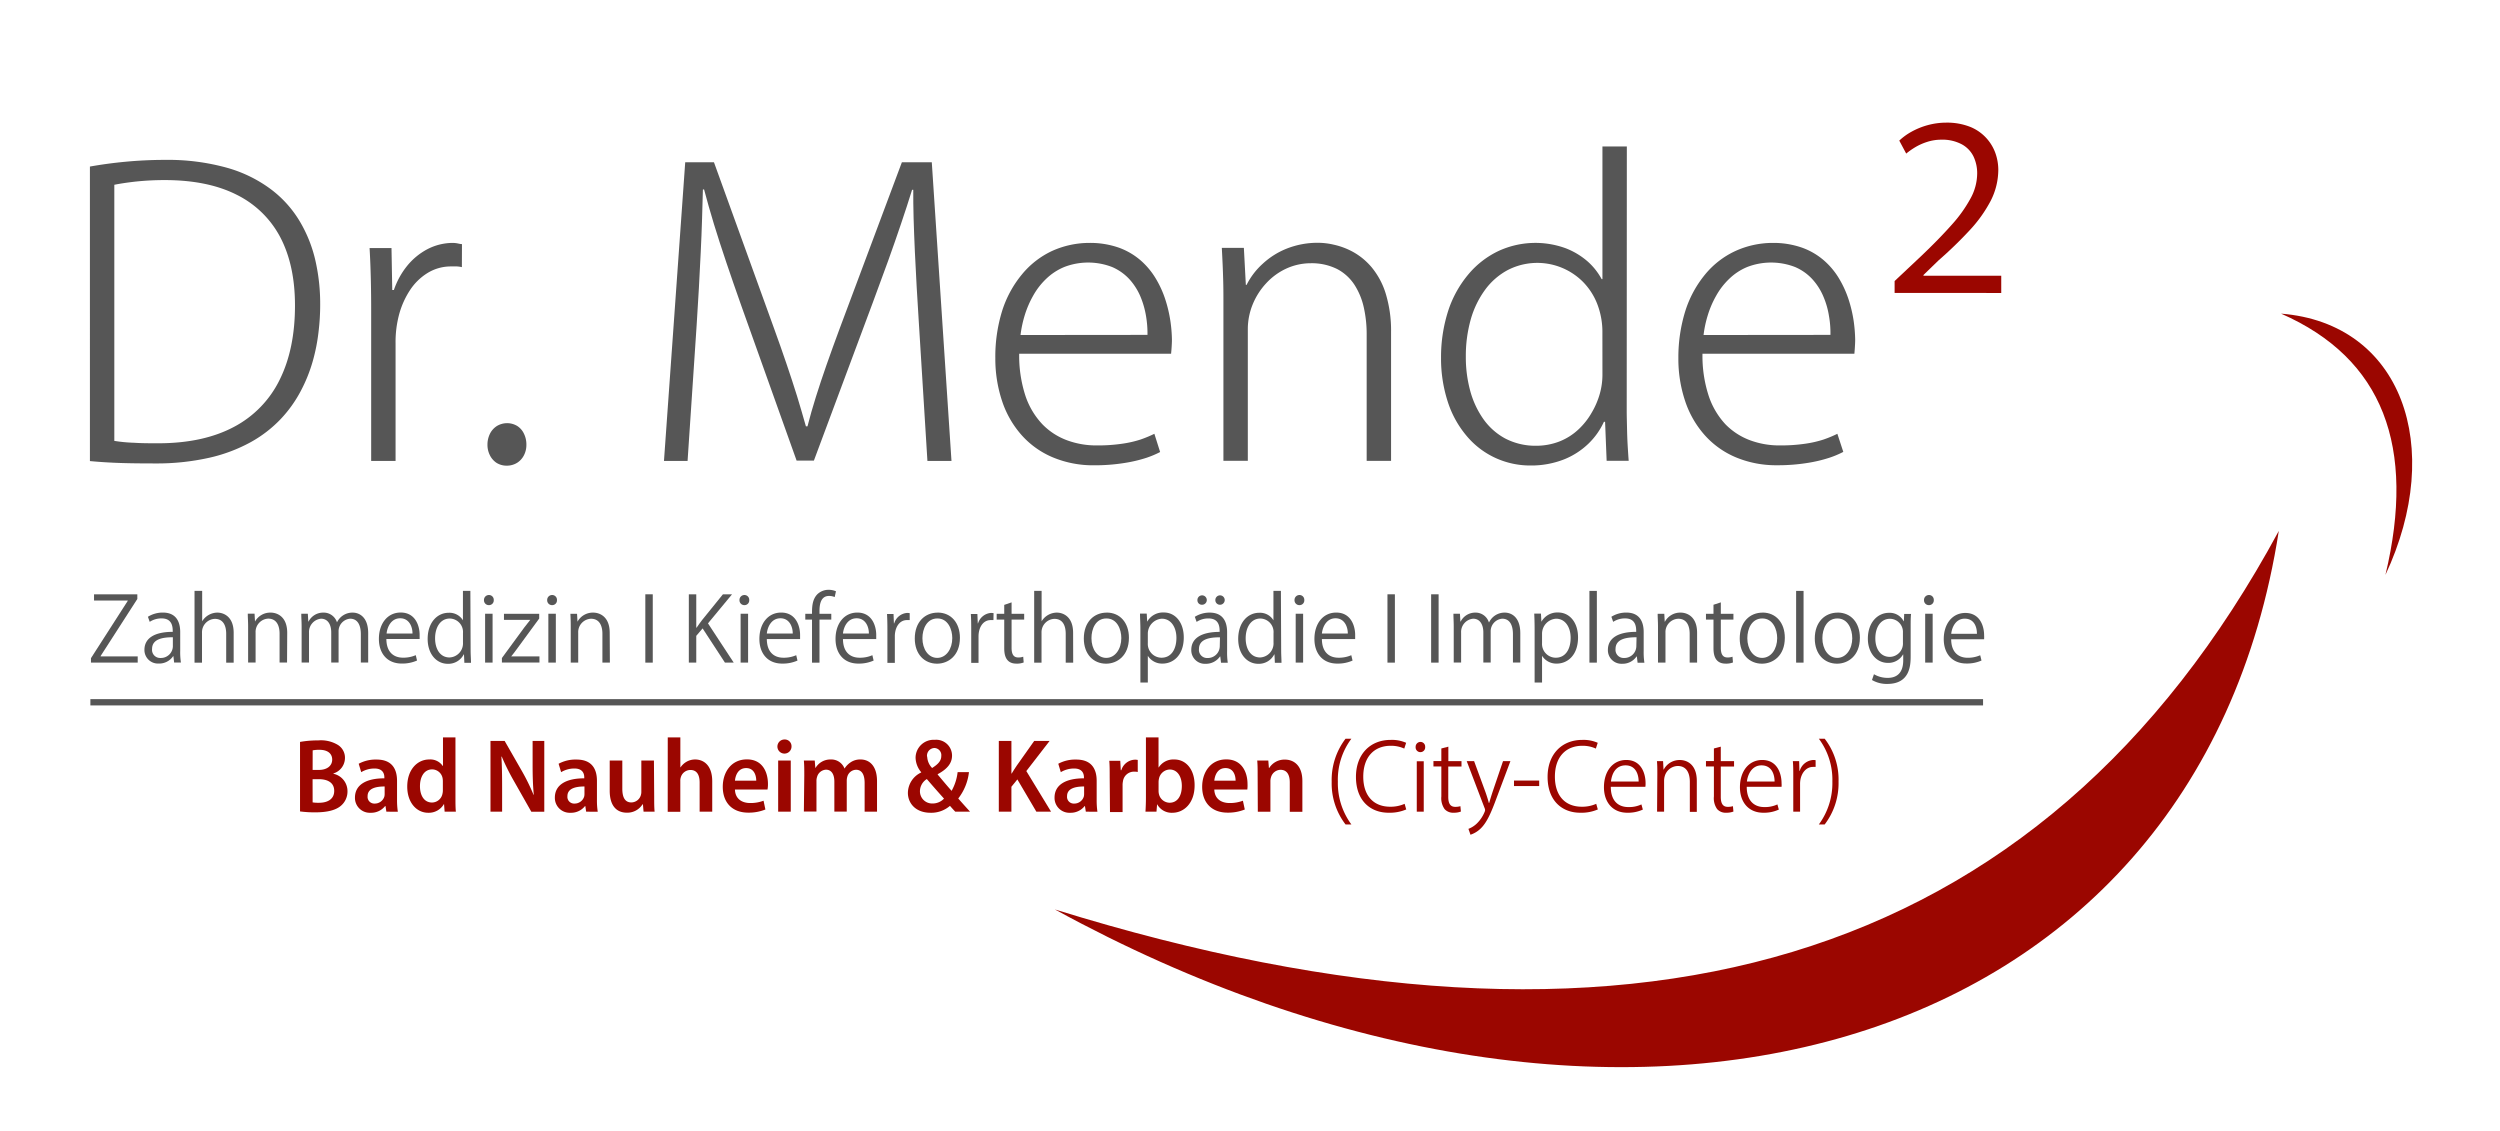<?xml version="1.0" encoding="utf-8"?>
<svg xmlns="http://www.w3.org/2000/svg" data-name="Ebene 1" id="Ebene_1" viewBox="0 0 595.28 269.29">
  <defs>
    <style>.cls-1{fill:#565656;}.cls-2{fill:#9b0600;}</style>
  </defs>
  <path class="cls-1" d="M27.22,44c1.41-.29,3.11-.54,5.13-.77a65.72,65.72,0,0,1,6.87-.35q10.26,0,17.17,3.51A23.45,23.45,0,0,1,66.76,56.53q3.48,6.67,3.48,16.22,0,10.36-3.66,17.7a25.11,25.11,0,0,1-10.86,11.19c-4.81,2.57-10.78,3.89-17.9,3.91-2.08,0-4,0-5.83-.12a36.56,36.56,0,0,1-4.77-.45Zm-5.81,65.79c2.44.23,4.93.38,7.49.46s5.21.1,8,.1a57.05,57.05,0,0,0,13-1.37,37.72,37.72,0,0,0,9.84-3.72,29.72,29.72,0,0,0,7.09-5.47,30.12,30.12,0,0,0,4.75-6.62A36.11,36.11,0,0,0,74.47,86a43.47,43.47,0,0,0,1.39-7.09,53.26,53.26,0,0,0,.38-6.43,46.28,46.28,0,0,0-1.07-10.13A32.31,32.31,0,0,0,71.55,53a26.56,26.56,0,0,0-6.76-7.72A31.9,31.9,0,0,0,54.24,40a52.44,52.44,0,0,0-14.93-1.93c-3.28,0-6.42.16-9.4.44s-5.82.67-8.5,1.15Z"/>
  <path class="cls-1" d="M110,58.12c-.38,0-.74-.1-1.08-.17a6.27,6.27,0,0,0-1.08-.11,13.17,13.17,0,0,0-6.12,1.52,15.61,15.61,0,0,0-4.82,4,18.64,18.64,0,0,0-3.11,5.7h-.39l-.18-10H88c.15,2.52.24,5,.3,7.53s.08,5,.08,7.53v35.64h5.81v-28A25.33,25.33,0,0,1,95,75a20.09,20.09,0,0,1,2.59-5.86A13.44,13.44,0,0,1,101.81,65a10.58,10.58,0,0,1,5.63-1.56c.52,0,1,0,1.38,0a7.2,7.2,0,0,1,1.16.17Z"/>
  <path class="cls-1" d="M120.66,110.88a4.62,4.62,0,0,0,2.47-.68,4.56,4.56,0,0,0,1.62-1.78,5.33,5.33,0,0,0,.59-2.5,5.83,5.83,0,0,0-.59-2.67,4.4,4.4,0,0,0-1.59-1.82,4.7,4.7,0,0,0-2.41-.67,4.77,4.77,0,0,0-2.42.67,4.61,4.61,0,0,0-1.65,1.82,5.84,5.84,0,0,0-.61,2.67,5.48,5.48,0,0,0,.54,2.4,4.67,4.67,0,0,0,1.56,1.85,4.47,4.47,0,0,0,2.49.71"/>
  <path class="cls-1" d="M221.87,38.63h-7.12L199.94,78.22c-1.16,3.13-2.2,6-3.14,8.69s-1.78,5.22-2.53,7.61-1.42,4.73-2,7h-.37q-1-3.54-2.11-7.2c-.77-2.45-1.59-5-2.5-7.65s-1.89-5.5-3-8.53L170,38.63h-6.84l-5.06,71.13h5.62l2.16-32.33c.19-2.92.36-5.84.53-8.76s.29-5.76.44-8.56.23-5.44.32-8,.16-4.84.2-7h.28c.7,2.64,1.48,5.41,2.35,8.26s1.86,5.89,2.94,9.1,2.25,6.57,3.53,10.2l13.21,37h4.12L207.9,71.84c1.28-3.43,2.47-6.67,3.58-9.75s2.12-6,3.06-8.78,1.83-5.49,2.64-8.12h.28c0,2,0,4.27.08,6.76s.17,5.16.3,7.93.28,5.57.43,8.41.33,5.58.5,8.25l2.06,33.22h5.73Z"/>
  <path class="cls-1" d="M243,79.77a27.3,27.3,0,0,1,1-4.7,23.39,23.39,0,0,1,2-4.65,16.94,16.94,0,0,1,3.08-4,13.86,13.86,0,0,1,4.3-2.83,15.78,15.78,0,0,1,11.45,0,12.1,12.1,0,0,1,4.09,2.89,14.62,14.62,0,0,1,2.61,4.08,20.87,20.87,0,0,1,1.34,4.62,24.91,24.91,0,0,1,.36,4.56Zm31.87,23.52a28.6,28.6,0,0,1-3.27,1.36,25.92,25.92,0,0,1-4.36,1,39.33,39.33,0,0,1-6,.41,20,20,0,0,1-7.1-1.2,15.85,15.85,0,0,1-5.91-3.81,18.3,18.3,0,0,1-4.05-6.76,30.9,30.9,0,0,1-1.5-10.06h36.17c.05-.55.1-1.07.13-1.58s.07-1.11.07-1.79a33.85,33.85,0,0,0-.37-4.44,31.72,31.72,0,0,0-1.17-5,24,24,0,0,0-2.25-5,18.05,18.05,0,0,0-3.57-4.34A16.5,16.5,0,0,0,266.49,59a20.57,20.57,0,0,0-7.05-1.16,21.52,21.52,0,0,0-9,1.95,20.51,20.51,0,0,0-7.12,5.57A25.8,25.8,0,0,0,238.63,74,36.83,36.83,0,0,0,237,85.3a31.81,31.81,0,0,0,1.63,10.26,23.18,23.18,0,0,0,4.65,8.07,20.55,20.55,0,0,0,7.41,5.27,24.77,24.77,0,0,0,9.84,1.89,44.13,44.13,0,0,0,7.29-.56A33.08,33.08,0,0,0,273,109a22.11,22.11,0,0,0,3.24-1.37Z"/>
  <path class="cls-1" d="M331.23,79a30,30,0,0,0-1.31-9.21,18.22,18.22,0,0,0-3.31-6.14A15.78,15.78,0,0,0,322.2,60a17.15,17.15,0,0,0-4.58-1.73,16.84,16.84,0,0,0-3.82-.46,20,20,0,0,0-7.42,1.39,18.42,18.42,0,0,0-5.74,3.63,17.09,17.09,0,0,0-3.81,5h-.18l-.47-8.81h-5.25c.07,1.3.13,2.59.19,3.88s.1,2.6.14,4,.05,2.89.05,4.51v38.32h5.81V78.37a15.66,15.66,0,0,1,1.14-5.84,16.53,16.53,0,0,1,3.16-5A15.09,15.09,0,0,1,306.18,64a14,14,0,0,1,5.93-1.32,13.57,13.57,0,0,1,6.32,1.4,11.07,11.07,0,0,1,4.1,3.76,16.52,16.52,0,0,1,2.22,5.43,28.92,28.92,0,0,1,.67,6.47v30h5.81Z"/>
  <path class="cls-1" d="M381.56,89.33a16.8,16.8,0,0,1-.63,4.44A18.82,18.82,0,0,1,379,98.26a16.9,16.9,0,0,1-3.16,4,14.22,14.22,0,0,1-4.4,2.81,15.27,15.27,0,0,1-5.67,1.07,15.56,15.56,0,0,1-7.4-1.75,15.22,15.22,0,0,1-5.23-4.7,21.37,21.37,0,0,1-3.11-6.8,30.56,30.56,0,0,1-1-8A32.13,32.13,0,0,1,350.22,76a22.11,22.11,0,0,1,3.4-7A16.08,16.08,0,0,1,359,64.31,15.36,15.36,0,0,1,376.81,67a15.49,15.49,0,0,1,3.45,5.22,18.4,18.4,0,0,1,1.29,7Zm5.81-54.45h-5.81V66.46h-.19a15.32,15.32,0,0,0-3.33-4.2,17.47,17.47,0,0,0-5.29-3.17,21,21,0,0,0-15.86.64,21.17,21.17,0,0,0-7.12,5.44,26,26,0,0,0-4.86,8.6,35.9,35.9,0,0,0-1.78,11.44,33.25,33.25,0,0,0,1.63,10.54,23.81,23.81,0,0,0,4.5,8.09A19.56,19.56,0,0,0,356,109a19.81,19.81,0,0,0,8.48,1.84,21.26,21.26,0,0,0,7.95-1.46,18,18,0,0,0,5.84-3.78,17.11,17.11,0,0,0,3.64-5.16h.28l.37,9.28h5.25c-.09-1.17-.17-2.43-.25-3.79s-.12-2.75-.15-4.16-.07-2.75-.07-4Z"/>
  <path class="cls-1" d="M405.64,79.77a26.38,26.38,0,0,1,1-4.7,22.82,22.82,0,0,1,2-4.65,16.94,16.94,0,0,1,3.08-4A13.69,13.69,0,0,1,416,63.59a15.78,15.78,0,0,1,11.45,0,11.91,11.91,0,0,1,4.09,2.89,14.4,14.4,0,0,1,2.61,4.08,19.38,19.38,0,0,1,1.34,4.62,23.26,23.26,0,0,1,.36,4.56Zm31.86,23.52a27.86,27.86,0,0,1-3.27,1.36,25.79,25.79,0,0,1-4.35,1,39.47,39.47,0,0,1-6,.41,19.94,19.94,0,0,1-7.09-1.2,16,16,0,0,1-5.92-3.81,18.44,18.44,0,0,1-4-6.76,30.65,30.65,0,0,1-1.49-10.06h36.17c.05-.55.09-1.07.12-1.58s.07-1.11.07-1.79a35.53,35.53,0,0,0-.36-4.44,31.72,31.72,0,0,0-1.17-5,24.52,24.52,0,0,0-2.25-5,17.86,17.86,0,0,0-3.58-4.34A16.39,16.39,0,0,0,429.17,59a20.51,20.51,0,0,0-7-1.16,21.48,21.48,0,0,0-9,1.95A20.42,20.42,0,0,0,406,65.36,26,26,0,0,0,401.31,74a37.14,37.14,0,0,0-1.67,11.29,31.54,31.54,0,0,0,1.63,10.26,23.18,23.18,0,0,0,4.65,8.07,20.6,20.6,0,0,0,7.4,5.27,24.81,24.81,0,0,0,9.84,1.89,44,44,0,0,0,7.29-.56,33.24,33.24,0,0,0,5.22-1.25,22.11,22.11,0,0,0,3.24-1.37Z"/>
  <path class="cls-2" d="M476.52,69.76v-4.1H458v-.18L461.59,62A97,97,0,0,0,469,54.83a32.17,32.17,0,0,0,5-7,16.37,16.37,0,0,0,1.82-7.43,12,12,0,0,0-.64-3.79,10.59,10.59,0,0,0-5.93-6.35,15,15,0,0,0-5.81-1.06,17,17,0,0,0-4.44.6,17.45,17.45,0,0,0-3.82,1.55,14.18,14.18,0,0,0-2.94,2.13l1.65,3.09A17.35,17.35,0,0,1,456,35.08a13.49,13.49,0,0,1,2.84-1.28,11,11,0,0,1,3.4-.54,9.82,9.82,0,0,1,4.88,1.1,6.6,6.6,0,0,1,2.8,2.91,9.27,9.27,0,0,1,.87,4.08,12.49,12.49,0,0,1-1.56,5.86,32.19,32.19,0,0,1-4.51,6.32q-3,3.38-7.21,7.39l-6.38,6v2.83Z"/>
  <polygon class="cls-1" points="22.39 141.51 22.39 143 30.42 143 30.42 143.07 21.66 156.72 21.66 157.78 32.79 157.78 32.79 156.29 23.96 156.29 23.96 156.2 32.7 142.62 32.7 141.51 22.39 141.51"/>
  <path class="cls-1" d="M41.16,153.94a2.85,2.85,0,0,1-2.95,2.73,1.93,1.93,0,0,1-2-2.15c0-2.46,2.75-2.78,4.95-2.78Zm1.75-3.44c0-2.3-.85-4.64-4.14-4.64a6.65,6.65,0,0,0-3.55,1l.43,1.21a5.05,5.05,0,0,1,2.84-.82c2.64,0,2.64,2.21,2.64,3.2-4.31,0-6.74,1.49-6.74,4.29A3.23,3.23,0,0,0,37.78,158a4,4,0,0,0,3.44-1.75h.07l.17,1.5h1.62a16.28,16.28,0,0,1-.17-2.78Z"/>
  <path class="cls-1" d="M55.64,150.69c0-3.95-2.46-4.82-3.89-4.82a4.28,4.28,0,0,0-3.61,2.07h0V140.7H46.32v17.09H48.1v-7.16a3.18,3.18,0,0,1,3.07-3.27c2,0,2.69,1.65,2.69,3.55v6.88h1.78Z"/>
  <path class="cls-1" d="M68.39,150.69c0-3.95-2.48-4.82-3.93-4.82A4.14,4.14,0,0,0,60.72,148h0l-.11-1.88H59c0,.94.08,1.81.08,3v8.63h1.78v-7.12a3.17,3.17,0,0,1,3-3.33c2,0,2.71,1.67,2.71,3.57v6.88h1.78Z"/>
  <path class="cls-1" d="M87.67,150.78c0-4-2.26-4.91-3.69-4.91a4.07,4.07,0,0,0-3.74,2.32h0A3.31,3.31,0,0,0,77,145.87,3.88,3.88,0,0,0,73.47,148h-.06l-.11-1.86H71.74c0,1,.08,1.82.08,3v8.62h1.76v-7.11a3.17,3.17,0,0,1,2.86-3.33c1.64,0,2.43,1.42,2.43,3.27v7.17h1.75v-7.32a3,3,0,0,1,2.74-3.12c1.75,0,2.56,1.45,2.56,3.71v6.73h1.75Z"/>
  <path class="cls-1" d="M92.05,150.85c.17-1.61,1.11-3.63,3.25-3.63s2.94,2.05,2.92,3.63ZM99,156a7.34,7.34,0,0,1-3.05.6c-2.1,0-3.93-1.21-3.95-4.44h7.92c0-.28,0-.58,0-1,0-2-.92-5.31-4.51-5.31-3.14,0-5.19,2.63-5.19,6.28,0,3.48,2,5.87,5.43,5.87a8.61,8.61,0,0,0,3.65-.72Z"/>
  <path class="cls-1" d="M110.24,153a3.35,3.35,0,0,1-3.2,3.55c-2.29,0-3.44-2.09-3.44-4.55,0-2.67,1.3-4.72,3.5-4.72a3.21,3.21,0,0,1,3.14,3.48ZM112,140.7h-1.77v7h0a3.75,3.75,0,0,0-3.4-1.79c-2.71,0-5,2.31-5,6.23,0,3.59,2.1,5.92,4.79,5.92a4.11,4.11,0,0,0,3.8-2.24h.06l.09,2h1.58c0-.79-.09-1.94-.09-2.88Z"/>
  <path class="cls-1" d="M117.29,146.14h-1.78v11.64h1.78Zm.28-3.26a1.14,1.14,0,0,0-1.16-1.2,1.17,1.17,0,0,0-1.17,1.2,1.15,1.15,0,0,0,1.15,1.21,1.13,1.13,0,0,0,1.18-1.21"/>
  <path class="cls-1" d="M120,146.15v1.45h6.26v0c-.5.6-.92,1.16-1.39,1.77l-5.36,7.31v1.07h8.94v-1.46h-6.72v0c.47-.58.9-1.13,1.34-1.75l5.32-7.26v-1.13Z"/>
  <path class="cls-1" d="M132.35,146.14h-1.78v11.64h1.78Zm.27-3.26a1.14,1.14,0,0,0-1.16-1.2,1.17,1.17,0,0,0-1.17,1.2,1.15,1.15,0,0,0,1.15,1.21,1.13,1.13,0,0,0,1.18-1.21"/>
  <path class="cls-1" d="M145.18,150.69c0-3.95-2.48-4.82-3.93-4.82a4.16,4.16,0,0,0-3.74,2.16h0l-.11-1.88h-1.58c.05.94.08,1.81.08,3v8.63h1.78v-7.12a3.18,3.18,0,0,1,3.05-3.33c2,0,2.71,1.67,2.71,3.57v6.88h1.78Z"/>
  <rect class="cls-1" height="16.27" width="1.77" x="153.66" y="141.51"/>
  <path class="cls-1" d="M168.58,148.43l5.72-6.91h-2.17l-5,6.18c-.4.54-.85,1.14-1.26,1.76h-.08v-7.94h-1.77v16.26h1.77V151.4l1.51-1.77,5.32,8.15h2.09Z"/>
  <path class="cls-1" d="M178.13,146.14h-1.78v11.64h1.78Zm.27-3.26a1.13,1.13,0,0,0-1.15-1.2,1.17,1.17,0,0,0-1.17,1.2,1.15,1.15,0,0,0,1.15,1.21,1.12,1.12,0,0,0,1.17-1.21"/>
  <path class="cls-1" d="M182.59,150.85c.17-1.61,1.11-3.63,3.25-3.63s2.94,2.05,2.92,3.63Zm7,5.16a7.34,7.34,0,0,1-3.05.6c-2.1,0-3.93-1.21-3.95-4.44h7.92c0-.28,0-.58,0-1,0-2-.92-5.31-4.5-5.31-3.14,0-5.19,2.63-5.19,6.28,0,3.48,2,5.87,5.42,5.87a8.61,8.61,0,0,0,3.65-.72Z"/>
  <path class="cls-1" d="M191.75,146.15v1.39h1.6v10.25h1.78V147.54h2.81v-1.39h-2.81v-.67c0-1.87.45-3.58,2.28-3.58a3.43,3.43,0,0,1,1.34.27l.3-1.38a4.29,4.29,0,0,0-1.73-.35,3.83,3.83,0,0,0-2.69,1.05c-1.28,1.3-1.28,3.2-1.28,4.66Z"/>
  <path class="cls-1" d="M200.72,150.85c.17-1.61,1.11-3.63,3.25-3.63s2.94,2.05,2.92,3.63Zm7,5.16a7.3,7.3,0,0,1-3.05.6c-2.1,0-3.93-1.21-3.95-4.44h7.92c0-.28,0-.58,0-1,0-2-.92-5.31-4.5-5.31-3.14,0-5.19,2.63-5.19,6.28,0,3.48,2,5.87,5.42,5.87a8.61,8.61,0,0,0,3.65-.72Z"/>
  <path class="cls-1" d="M216.61,146a4.69,4.69,0,0,0-.54-.06,3.47,3.47,0,0,0-3.15,2.5h-.07l-.09-2.24h-1.55c.06,1.11.09,2.24.09,3.48v8.16h1.77v-6.33c0-2,1-3.86,2.9-3.86a5.76,5.76,0,0,1,.64,0Z"/>
  <path class="cls-1" d="M226.75,151.93c0,2.63-1.47,4.72-3.59,4.72s-3.52-2.09-3.52-4.68c0-2.24,1.05-4.71,3.57-4.71s3.54,2.6,3.54,4.68Zm-3.48-6.06c-3,0-5.45,2.2-5.45,6.16,0,3.77,2.31,6,5.3,6,2.59,0,5.45-1.83,5.45-6.17,0-3.57-2.12-6-5.3-6"/>
  <path class="cls-1" d="M236.58,146a4.69,4.69,0,0,0-.54-.06,3.5,3.5,0,0,0-3.16,2.5h-.06l-.09-2.24h-1.56c.07,1.11.09,2.24.09,3.48v8.16H233v-6.33c0-2,1-3.86,2.91-3.86a5.76,5.76,0,0,1,.64,0Z"/>
  <path class="cls-1" d="M239.12,146.15h-1.8v1.39h1.8v6.68c0,1.24.08,3.8,2.9,3.8a4.46,4.46,0,0,0,1.73-.28l-.11-1.37a3.3,3.3,0,0,1-1.19.18c-1.13,0-1.58-.81-1.58-2.29v-6.72h3v-1.39h-3v-2.72l-1.75.6Z"/>
  <path class="cls-1" d="M255.52,150.69c0-3.95-2.46-4.82-3.89-4.82a4.28,4.28,0,0,0-3.61,2.07h0V140.7h-1.77v17.09H248v-7.16a3.18,3.18,0,0,1,3.08-3.27c2,0,2.68,1.65,2.68,3.55v6.88h1.78Z"/>
  <path class="cls-1" d="M267,151.93c0,2.63-1.48,4.72-3.59,4.72s-3.52-2.09-3.52-4.68c0-2.24,1-4.71,3.56-4.71s3.55,2.6,3.55,4.68Zm-3.48-6.06c-3,0-5.45,2.2-5.45,6.16,0,3.77,2.31,6,5.3,6,2.58,0,5.44-1.83,5.44-6.17,0-3.57-2.11-6-5.29-6"/>
  <path class="cls-1" d="M273.31,150.93a3.57,3.57,0,0,1,3.33-3.61c2.26,0,3.48,2.14,3.48,4.55,0,2.77-1.26,4.74-3.55,4.74a3.28,3.28,0,0,1-3.26-3.46Zm-.15-2.82-.11-2h-1.6c0,1.07.09,2.25.09,3.77v12.64h1.77v-6.37h0a4,4,0,0,0,3.5,1.86c2.57,0,5.06-2,5.06-6.23,0-3.57-2-5.94-4.74-5.94a4.31,4.31,0,0,0-4,2.24Z"/>
  <path class="cls-1" d="M290.5,144a1.12,1.12,0,0,0,0-2.24,1.11,1.11,0,0,0-1.11,1.13A1.09,1.09,0,0,0,290.5,144m-4.27,0a1.12,1.12,0,0,0,0-2.24,1.11,1.11,0,0,0-1.11,1.13,1.06,1.06,0,0,0,1.09,1.11m4.23,9.95a2.85,2.85,0,0,1-2.95,2.73,1.93,1.93,0,0,1-2-2.15c0-2.46,2.76-2.78,5-2.78Zm1.75-3.44c0-2.3-.86-4.64-4.15-4.64a6.61,6.61,0,0,0-3.54,1l.43,1.21a5,5,0,0,1,2.83-.82c2.65,0,2.65,2.21,2.65,3.2-4.31,0-6.75,1.49-6.75,4.29a3.23,3.23,0,0,0,3.4,3.31,4.08,4.08,0,0,0,3.44-1.75h.06l.18,1.5h1.61a16.33,16.33,0,0,1-.16-2.78Z"/>
  <path class="cls-1" d="M303.24,153a3.35,3.35,0,0,1-3.19,3.55c-2.29,0-3.44-2.09-3.44-4.55,0-2.67,1.29-4.72,3.5-4.72a3.21,3.21,0,0,1,3.13,3.48ZM305,140.7h-1.78v7h0a3.72,3.72,0,0,0-3.39-1.79c-2.72,0-5,2.31-5,6.23,0,3.59,2.09,5.92,4.78,5.92a4.11,4.11,0,0,0,3.8-2.24h.06l.09,2h1.58c0-.79-.08-1.94-.08-2.88Z"/>
  <path class="cls-1" d="M310.29,146.14h-1.77v11.64h1.77Zm.28-3.26a1.14,1.14,0,0,0-1.15-1.2,1.17,1.17,0,0,0-1.18,1.2,1.15,1.15,0,0,0,1.15,1.21,1.13,1.13,0,0,0,1.18-1.21"/>
  <path class="cls-1" d="M314.76,150.85c.17-1.61,1.11-3.63,3.25-3.63s2.93,2.05,2.92,3.63Zm7,5.16a7.34,7.34,0,0,1-3.05.6c-2.1,0-3.93-1.21-3.95-4.44h7.92c0-.28,0-.58,0-1,0-2-.92-5.31-4.51-5.31-3.14,0-5.19,2.63-5.19,6.28,0,3.48,2,5.87,5.43,5.87a8.61,8.61,0,0,0,3.65-.72Z"/>
  <rect class="cls-1" height="16.27" width="1.77" x="330.37" y="141.51"/>
  <rect class="cls-1" height="16.27" width="1.78" x="340.77" y="141.51"/>
  <path class="cls-1" d="M362,150.78c0-4-2.26-4.91-3.69-4.91a4.08,4.08,0,0,0-3.74,2.32h-.05a3.31,3.31,0,0,0-3.17-2.32,3.88,3.88,0,0,0-3.55,2.13h-.06l-.11-1.86h-1.55c0,1,.07,1.82.07,3v8.62h1.76v-7.11a3.17,3.17,0,0,1,2.86-3.33c1.64,0,2.43,1.42,2.43,3.27v7.17h1.75v-7.32a3,3,0,0,1,2.74-3.12c1.75,0,2.56,1.45,2.56,3.71v6.73H362Z"/>
  <path class="cls-1" d="M367.18,150.93a3.58,3.58,0,0,1,3.33-3.61c2.27,0,3.48,2.14,3.48,4.55,0,2.77-1.26,4.74-3.54,4.74a3.28,3.28,0,0,1-3.27-3.46Zm-.15-2.82-.11-2h-1.6c.05,1.07.09,2.25.09,3.77v12.64h1.77v-6.37h0a4,4,0,0,0,3.51,1.86c2.56,0,5.06-2,5.06-6.23,0-3.57-2-5.94-4.74-5.94a4.33,4.33,0,0,0-4,2.24Z"/>
  <rect class="cls-1" height="17.08" width="1.77" x="378.46" y="140.7"/>
  <path class="cls-1" d="M389.63,153.94a2.85,2.85,0,0,1-2.95,2.73,1.93,1.93,0,0,1-2-2.15c0-2.46,2.76-2.78,5-2.78Zm1.75-3.44c0-2.3-.86-4.64-4.14-4.64a6.62,6.62,0,0,0-3.55,1l.43,1.21a5.05,5.05,0,0,1,2.84-.82c2.64,0,2.64,2.21,2.64,3.2-4.31,0-6.74,1.49-6.74,4.29a3.22,3.22,0,0,0,3.39,3.31,4,4,0,0,0,3.44-1.75h.06l.18,1.5h1.62a16.28,16.28,0,0,1-.17-2.78Z"/>
  <path class="cls-1" d="M404.1,150.69c0-3.95-2.47-4.82-3.92-4.82a4.13,4.13,0,0,0-3.74,2.16h-.05l-.1-1.88h-1.58c0,.94.08,1.81.08,3v8.63h1.78v-7.12a3.17,3.17,0,0,1,3.05-3.33c2,0,2.71,1.67,2.71,3.57v6.88h1.77Z"/>
  <path class="cls-1" d="M408,146.15h-1.79v1.39H408v6.68c0,1.24.09,3.8,2.91,3.8a4.53,4.53,0,0,0,1.73-.28l-.11-1.37a3.36,3.36,0,0,1-1.2.18c-1.13,0-1.58-.81-1.58-2.29v-6.72h3v-1.39h-3v-2.72L408,144Z"/>
  <path class="cls-1" d="M423.17,151.93c0,2.63-1.47,4.72-3.59,4.72s-3.52-2.09-3.52-4.68c0-2.24,1.05-4.71,3.57-4.71s3.54,2.6,3.54,4.68Zm-3.48-6.06c-3,0-5.44,2.2-5.44,6.16,0,3.77,2.31,6,5.29,6,2.59,0,5.45-1.83,5.45-6.17,0-3.57-2.12-6-5.3-6"/>
  <rect class="cls-1" height="17.08" width="1.77" x="427.68" y="140.7"/>
  <path class="cls-1" d="M441.05,151.93c0,2.63-1.48,4.72-3.59,4.72s-3.53-2.09-3.53-4.68c0-2.24,1.05-4.71,3.58-4.71s3.53,2.6,3.53,4.68Zm-3.48-6.06c-3,0-5.45,2.2-5.45,6.16,0,3.77,2.31,6,5.3,6,2.58,0,5.44-1.83,5.44-6.17,0-3.57-2.11-6-5.29-6"/>
  <path class="cls-1" d="M453.11,153a3.18,3.18,0,0,1-3.11,3.41c-2.27,0-3.46-1.94-3.46-4.41,0-2.84,1.43-4.66,3.48-4.66a3.13,3.13,0,0,1,3.09,3.31Zm.3-6.81-.08,1.73h-.05a3.73,3.73,0,0,0-3.52-2c-2.52,0-5,2.13-5,6.17,0,3.29,2,5.75,4.76,5.75a4,4,0,0,0,3.61-2h.05v1.38c0,3.06-1.56,4.19-3.7,4.19a6.4,6.4,0,0,1-3.27-.87l-.47,1.38a7,7,0,0,0,3.65.93c5.51,0,5.56-4.64,5.56-6.67v-6.81c0-1.41,0-2.35.1-3.18Z"/>
  <path class="cls-1" d="M460.19,146.14h-1.78v11.64h1.78Zm.27-3.26a1.14,1.14,0,0,0-1.16-1.2,1.17,1.17,0,0,0-1.17,1.2,1.15,1.15,0,0,0,1.15,1.21,1.13,1.13,0,0,0,1.18-1.21"/>
  <path class="cls-1" d="M464.61,150.91c.17-1.59,1.1-3.6,3.21-3.6,2.27,0,2.92,2,2.91,3.6Zm6.9,5.11a7.23,7.23,0,0,1-3,.6c-2.08,0-3.89-1.21-3.91-4.4h7.84a8.83,8.83,0,0,0,0-1c0-2-.91-5.27-4.47-5.27-3.11,0-5.14,2.61-5.14,6.23,0,3.45,2,5.81,5.38,5.81a8.46,8.46,0,0,0,3.61-.71Z"/>
  <path class="cls-2" d="M71.44,176.66a24.17,24.17,0,0,1,4.33-.36,7.79,7.79,0,0,1,4.71,1.09,3.6,3.6,0,0,1,1.66,3.14,3.88,3.88,0,0,1-2.76,3.64v.07a4.23,4.23,0,0,1,3.36,4.17,4.44,4.44,0,0,1-1.56,3.45c-1.17,1-3.1,1.57-6.1,1.57a26.49,26.49,0,0,1-3.64-.22Zm3,6.67H75.9c2,0,3.2-1,3.2-2.46s-1.12-2.33-3-2.33a7.83,7.83,0,0,0-1.65.13Zm0,7.73a8.87,8.87,0,0,0,1.52.09c1.93,0,3.62-.78,3.62-2.83s-1.68-2.79-3.71-2.79H74.43Z"/>
  <path class="cls-2" d="M92,193.27l-.21-1.34H91.7a4.22,4.22,0,0,1-3.45,1.6,3.54,3.54,0,0,1-3.73-3.61c0-3.08,2.73-4.6,7-4.59v-.22c0-.86-.34-2.13-2.38-2.12a6.11,6.11,0,0,0-3.13.87l-.6-2a8.48,8.48,0,0,1,4.27-1c3.79,0,4.86,2.41,4.86,5.07v4.45a18.73,18.73,0,0,0,.19,2.91Zm-.41-6c-2,0-4.06.41-4.06,2.3a1.6,1.6,0,0,0,1.69,1.77,2.37,2.37,0,0,0,2.29-1.64,2.48,2.48,0,0,0,.08-.66Z"/>
  <path class="cls-2" d="M108.45,175.59v14.28c0,1.22,0,2.56.1,3.4h-2.68l-.14-1.86h0a4.15,4.15,0,0,1-3.76,2.12c-2.83,0-5-2.49-5-6.22,0-4.1,2.44-6.47,5.23-6.47a3.59,3.59,0,0,1,3.23,1.55h.05v-6.8Zm-3,10.52a4.27,4.27,0,0,0-.06-.79,2.56,2.56,0,0,0-2.48-2.12c-1.9,0-2.91,1.77-2.91,4s1,3.89,2.87,3.89a2.57,2.57,0,0,0,2.49-2.1,3.45,3.45,0,0,0,.09-.88Z"/>
  <path class="cls-2" d="M116.79,193.27V176.42h3.37l4.14,7.23a48.91,48.91,0,0,1,2.74,5.6h.06c-.21-2.23-.28-4.46-.28-7.09v-5.73h2.78v16.85h-3.09l-4.18-7.38a54.93,54.93,0,0,1-2.86-5.75l-.08,0c.13,2.15.17,4.4.17,7.27v5.84Z"/>
  <path class="cls-2" d="M139.57,193.27l-.2-1.34h-.07a4.22,4.22,0,0,1-3.45,1.6,3.54,3.54,0,0,1-3.73-3.61c0-3.08,2.73-4.6,7-4.59v-.22c0-.86-.34-2.13-2.38-2.12a6.11,6.11,0,0,0-3.13.87l-.6-2a8.45,8.45,0,0,1,4.27-1c3.79,0,4.86,2.41,4.86,5.07v4.45a17.57,17.57,0,0,0,.19,2.91Zm-.4-6c-2,0-4.06.41-4.06,2.3a1.6,1.6,0,0,0,1.69,1.77,2.37,2.37,0,0,0,2.29-1.64,2.48,2.48,0,0,0,.08-.66Z"/>
  <path class="cls-2" d="M155.77,189.64c0,1.43,0,2.63.1,3.63h-2.63l-.15-1.76H153a4.28,4.28,0,0,1-3.74,2c-2.22,0-4.08-1.38-4.08-5.24V181.1h3v6.7c0,2,.6,3.27,2.15,3.27a2.4,2.4,0,0,0,2.22-1.59,2.75,2.75,0,0,0,.16-1V181.1h3Z"/>
  <path class="cls-2" d="M159,175.59h3v7.12h.05a4.3,4.3,0,0,1,1.46-1.35,4.15,4.15,0,0,1,2-.52c2.05,0,4.08,1.4,4.08,5.19v7.24h-3v-6.93c0-1.71-.58-3-2.2-3a2.4,2.4,0,0,0-2.27,1.7,2.66,2.66,0,0,0-.13.92v7.34h-3Z"/>
  <path class="cls-2" d="M175,188c.07,2.27,1.72,3.21,3.61,3.21a8.68,8.68,0,0,0,3.2-.55l.44,2.09a10.53,10.53,0,0,1-4.08.75c-3.84,0-6.07-2.42-6.07-6.16,0-3.45,2-6.52,5.76-6.52s5,3.12,5,5.87a6.46,6.46,0,0,1-.11,1.31Zm5.07-2.11c0-1.24-.5-3-2.4-3s-2.55,1.72-2.67,3Z"/>
  <path class="cls-2" d="M188.47,177.73a1.68,1.68,0,1,1-1.68-1.65A1.6,1.6,0,0,1,188.47,177.73Zm-3.18,15.54V181.1h3v12.17Z"/>
  <path class="cls-2" d="M191.51,184.69c0-1.4,0-2.53-.1-3.59H194l.14,1.74h.06a4.08,4.08,0,0,1,3.62-2,3.36,3.36,0,0,1,3.27,2.17h0a4.93,4.93,0,0,1,1.45-1.49,4,4,0,0,1,2.37-.68c2,0,3.92,1.39,3.92,5.17v7.26h-2.95v-6.82c0-1.95-.63-3.16-2.06-3.16a2.22,2.22,0,0,0-2.05,1.6,3.58,3.58,0,0,0-.15,1v7.36h-2.95v-7.14c0-1.63-.61-2.84-2-2.84a2.32,2.32,0,0,0-2.11,1.71,3,3,0,0,0-.15,1v7.26h-3Z"/>
  <path class="cls-2" d="M227.46,193.27c-.4-.42-.77-.82-1.26-1.39a6.8,6.8,0,0,1-4.61,1.65c-3.6,0-5.41-2.3-5.41-4.74a5.44,5.44,0,0,1,3.16-4.85v-.08a5.58,5.58,0,0,1-1.33-3.41,4.31,4.31,0,0,1,4.6-4.29,3.76,3.76,0,0,1,4.08,3.76c0,1.71-1,3.13-3.41,4.42v.1c1.1,1.3,2.37,2.84,3.31,3.87a11.78,11.78,0,0,0,1.43-4.45h2.7a12.5,12.5,0,0,1-2.55,6.27c.87,1,1.77,2,2.81,3.14Zm-2.68-3.11c-1-1.11-2.58-2.89-4.09-4.66a3.46,3.46,0,0,0-1.64,2.82,2.9,2.9,0,0,0,3,3A3.72,3.72,0,0,0,224.78,190.16Zm-4-10a4.09,4.09,0,0,0,1.17,2.71c1.4-.89,2.18-1.69,2.18-2.86a1.7,1.7,0,0,0-1.62-1.9A1.83,1.83,0,0,0,220.74,180.17Z"/>
  <path class="cls-2" d="M237.83,176.42h3v7.76h.07c.39-.66.8-1.27,1.19-1.86l4.17-5.9h3.67l-5.55,7.18,5.89,9.67h-3.5l-4.52-7.68-1.42,1.75v5.93h-3Z"/>
  <path class="cls-2" d="M258.55,193.27l-.21-1.34h-.07a4.21,4.21,0,0,1-3.44,1.6,3.54,3.54,0,0,1-3.73-3.61c0-3.08,2.72-4.6,7-4.59v-.22c0-.86-.34-2.13-2.38-2.12a6.17,6.17,0,0,0-3.13.87l-.6-2a8.48,8.48,0,0,1,4.27-1c3.8,0,4.87,2.41,4.87,5.07v4.45a18.86,18.86,0,0,0,.18,2.91Zm-.41-6c-2,0-4.06.41-4.06,2.3a1.6,1.6,0,0,0,1.69,1.77,2.36,2.36,0,0,0,2.29-1.64,2.48,2.48,0,0,0,.08-.66Z"/>
  <path class="cls-2" d="M264.23,185c0-1.56,0-2.77-.1-3.85h2.62l.12,2.25H267a3.51,3.51,0,0,1,3.21-2.51,3,3,0,0,1,.7.06v2.87a4.09,4.09,0,0,0-.85-.08,2.65,2.65,0,0,0-2.67,2.29,4.68,4.68,0,0,0-.09,1v6.33h-3Z"/>
  <path class="cls-2" d="M272.75,193.27c.06-.83.11-2.18.11-3.4V175.59h3v7.14h.05a4.13,4.13,0,0,1,3.7-1.89c2.86,0,4.86,2.46,4.84,6.15,0,4.36-2.63,6.54-5.29,6.54a3.93,3.93,0,0,1-3.64-2.05h0l-.15,1.79Zm3.12-4.94a3.26,3.26,0,0,0,.08.73,2.65,2.65,0,0,0,2.54,2.08c1.84,0,2.92-1.56,2.92-4,0-2.15-1-3.91-2.89-3.91a2.71,2.71,0,0,0-2.55,2.16,3.89,3.89,0,0,0-.1.8Z"/>
  <path class="cls-2" d="M289.14,188c.08,2.27,1.72,3.21,3.62,3.21a8.62,8.62,0,0,0,3.19-.55l.45,2.09a10.59,10.59,0,0,1-4.09.75c-3.84,0-6.06-2.42-6.06-6.16,0-3.45,2-6.52,5.75-6.52s5.05,3.12,5.05,5.87A7.52,7.52,0,0,1,297,188Zm5.07-2.11c0-1.24-.49-3-2.4-3s-2.54,1.72-2.67,3Z"/>
  <path class="cls-2" d="M299.46,184.69c0-1.4,0-2.53-.1-3.59H302l.14,1.77h.07a4.29,4.29,0,0,1,3.74-2c2.11,0,4.16,1.39,4.16,5.1v7.33h-3v-7c0-1.68-.59-3-2.2-3a2.42,2.42,0,0,0-2.27,1.77,3.19,3.19,0,0,0-.14,1v7.21h-3Z"/>
  <path class="cls-2" d="M321.78,175.9a16.29,16.29,0,0,0-3.22,10.26,16.54,16.54,0,0,0,3.22,10.15h-1.39a16,16,0,0,1-3.3-10.16,16.2,16.2,0,0,1,3.3-10.25Z"/>
  <path class="cls-2" d="M334.84,192.74a10,10,0,0,1-4.21.78c-4.21,0-7.76-2.75-7.76-8.54,0-5.36,3.37-8.8,8.26-8.8a8.35,8.35,0,0,1,3.69.69l-.45,1.38a7.39,7.39,0,0,0-3.22-.67c-3.9,0-6.54,2.61-6.54,7.36,0,4.51,2.43,7.15,6.42,7.15a8.2,8.2,0,0,0,3.43-.69Z"/>
  <path class="cls-2" d="M339.35,177.85a1.14,1.14,0,1,1-2.27,0,1.15,1.15,0,0,1,1.14-1.19A1.12,1.12,0,0,1,339.35,177.85Zm-2,15.42v-12h1.66v12Z"/>
  <path class="cls-2" d="M344.87,177.79v3.44H348v1.29h-3.15v7.23c0,1.53.47,2.37,1.65,2.37a4.13,4.13,0,0,0,1.24-.16l.12,1.28a4.66,4.66,0,0,1-1.73.28,2.72,2.72,0,0,1-2.16-.87,4.5,4.5,0,0,1-.77-3v-7.14h-1.88v-1.29h1.88v-3Z"/>
  <path class="cls-2" d="M351,181.23l2.73,7.44c.3.85.59,1.79.79,2.54h.06c.21-.72.5-1.66.8-2.59l2.51-7.39h1.76l-3.22,8.57c-1.41,3.84-2.43,6.14-3.95,7.56a6.42,6.42,0,0,1-2.34,1.4l-.49-1.4a6,6,0,0,0,2-1.27,8.14,8.14,0,0,0,1.81-2.66,1.49,1.49,0,0,0,.16-.54,1.47,1.47,0,0,0-.14-.53l-4.24-11.13Z"/>
  <path class="cls-2" d="M366.5,185.86v1.31h-6v-1.31Z"/>
  <path class="cls-2" d="M380.46,192.74a9.86,9.86,0,0,1-4.2.78c-4.21,0-7.76-2.75-7.76-8.54,0-5.36,3.37-8.8,8.25-8.8a8.32,8.32,0,0,1,3.69.69l-.45,1.38a7.38,7.38,0,0,0-3.21-.67c-3.91,0-6.54,2.61-6.54,7.36,0,4.51,2.42,7.15,6.41,7.15a8.17,8.17,0,0,0,3.43-.69Z"/>
  <path class="cls-2" d="M383.55,187.35c0,3.52,1.94,4.82,4.15,4.82a6.87,6.87,0,0,0,3.14-.63l.34,1.23a8.39,8.39,0,0,1-3.71.75c-3.47,0-5.55-2.49-5.55-6.07,0-3.84,2.13-6.49,5.31-6.49,3.73,0,4.6,3.47,4.6,5.51a5.2,5.2,0,0,1-.05.88Zm6.63-1.25c0-1.69-.68-3.86-3.12-3.86s-3.29,2.16-3.47,3.86Z"/>
  <path class="cls-2" d="M394.63,184.28c0-1.22,0-2.09-.09-3.05H396l.1,2h.06a4.27,4.27,0,0,1,3.87-2.26c1.42,0,4,.83,4,5v7.34h-1.66v-7.14c0-2-.72-3.78-2.89-3.78a3.31,3.31,0,0,0-3.1,2.48,4,4,0,0,0-.14,1v7.4h-1.67Z"/>
  <path class="cls-2" d="M409.74,177.79v3.44h3.16v1.29h-3.16v7.23c0,1.53.47,2.37,1.65,2.37a4.08,4.08,0,0,0,1.24-.16l.12,1.28a4.66,4.66,0,0,1-1.73.28,2.69,2.69,0,0,1-2.15-.87,4.44,4.44,0,0,1-.77-3v-7.14h-1.89v-1.29h1.89v-3Z"/>
  <path class="cls-2" d="M415.92,187.35c0,3.52,1.95,4.82,4.16,4.82a6.9,6.9,0,0,0,3.14-.63l.34,1.23a8.39,8.39,0,0,1-3.71.75c-3.47,0-5.55-2.49-5.55-6.07,0-3.84,2.13-6.49,5.3-6.49,3.73,0,4.61,3.47,4.61,5.51a5.2,5.2,0,0,1,0,.88Zm6.63-1.25c0-1.69-.67-3.86-3.12-3.86-2.28,0-3.28,2.16-3.47,3.86Z"/>
  <path class="cls-2" d="M427,184.81c0-1.27,0-2.48-.1-3.58h1.5l.06,2.33h.08a3.57,3.57,0,0,1,3.27-2.6,2,2,0,0,1,.51.06v1.59a3.59,3.59,0,0,0-.61,0c-1.56,0-2.67,1.3-3,3a6.13,6.13,0,0,0-.09,1.08v6.58H427Z"/>
  <path class="cls-2" d="M433.09,196.31a16.61,16.61,0,0,0,3.22-10.22,16.37,16.37,0,0,0-3.22-10.19h1.39a15.93,15.93,0,0,1,3.3,10.2,16.18,16.18,0,0,1-3.3,10.21Z"/>
  <rect class="cls-1" height="1.5" width="450.67" x="21.52" y="166.47"/>
  <path class="cls-2" d="M251.18,216.55c134.36,73.54,271.69,36.77,291.43-90.13C486,231.16,387.65,258.9,251.18,216.55"/>
  <path class="cls-2" d="M568,136.89c14.31-30.53,3.87-59.93-24.85-62.21,24.35,10.68,32.14,31.73,24.85,62.21"/>
</svg>